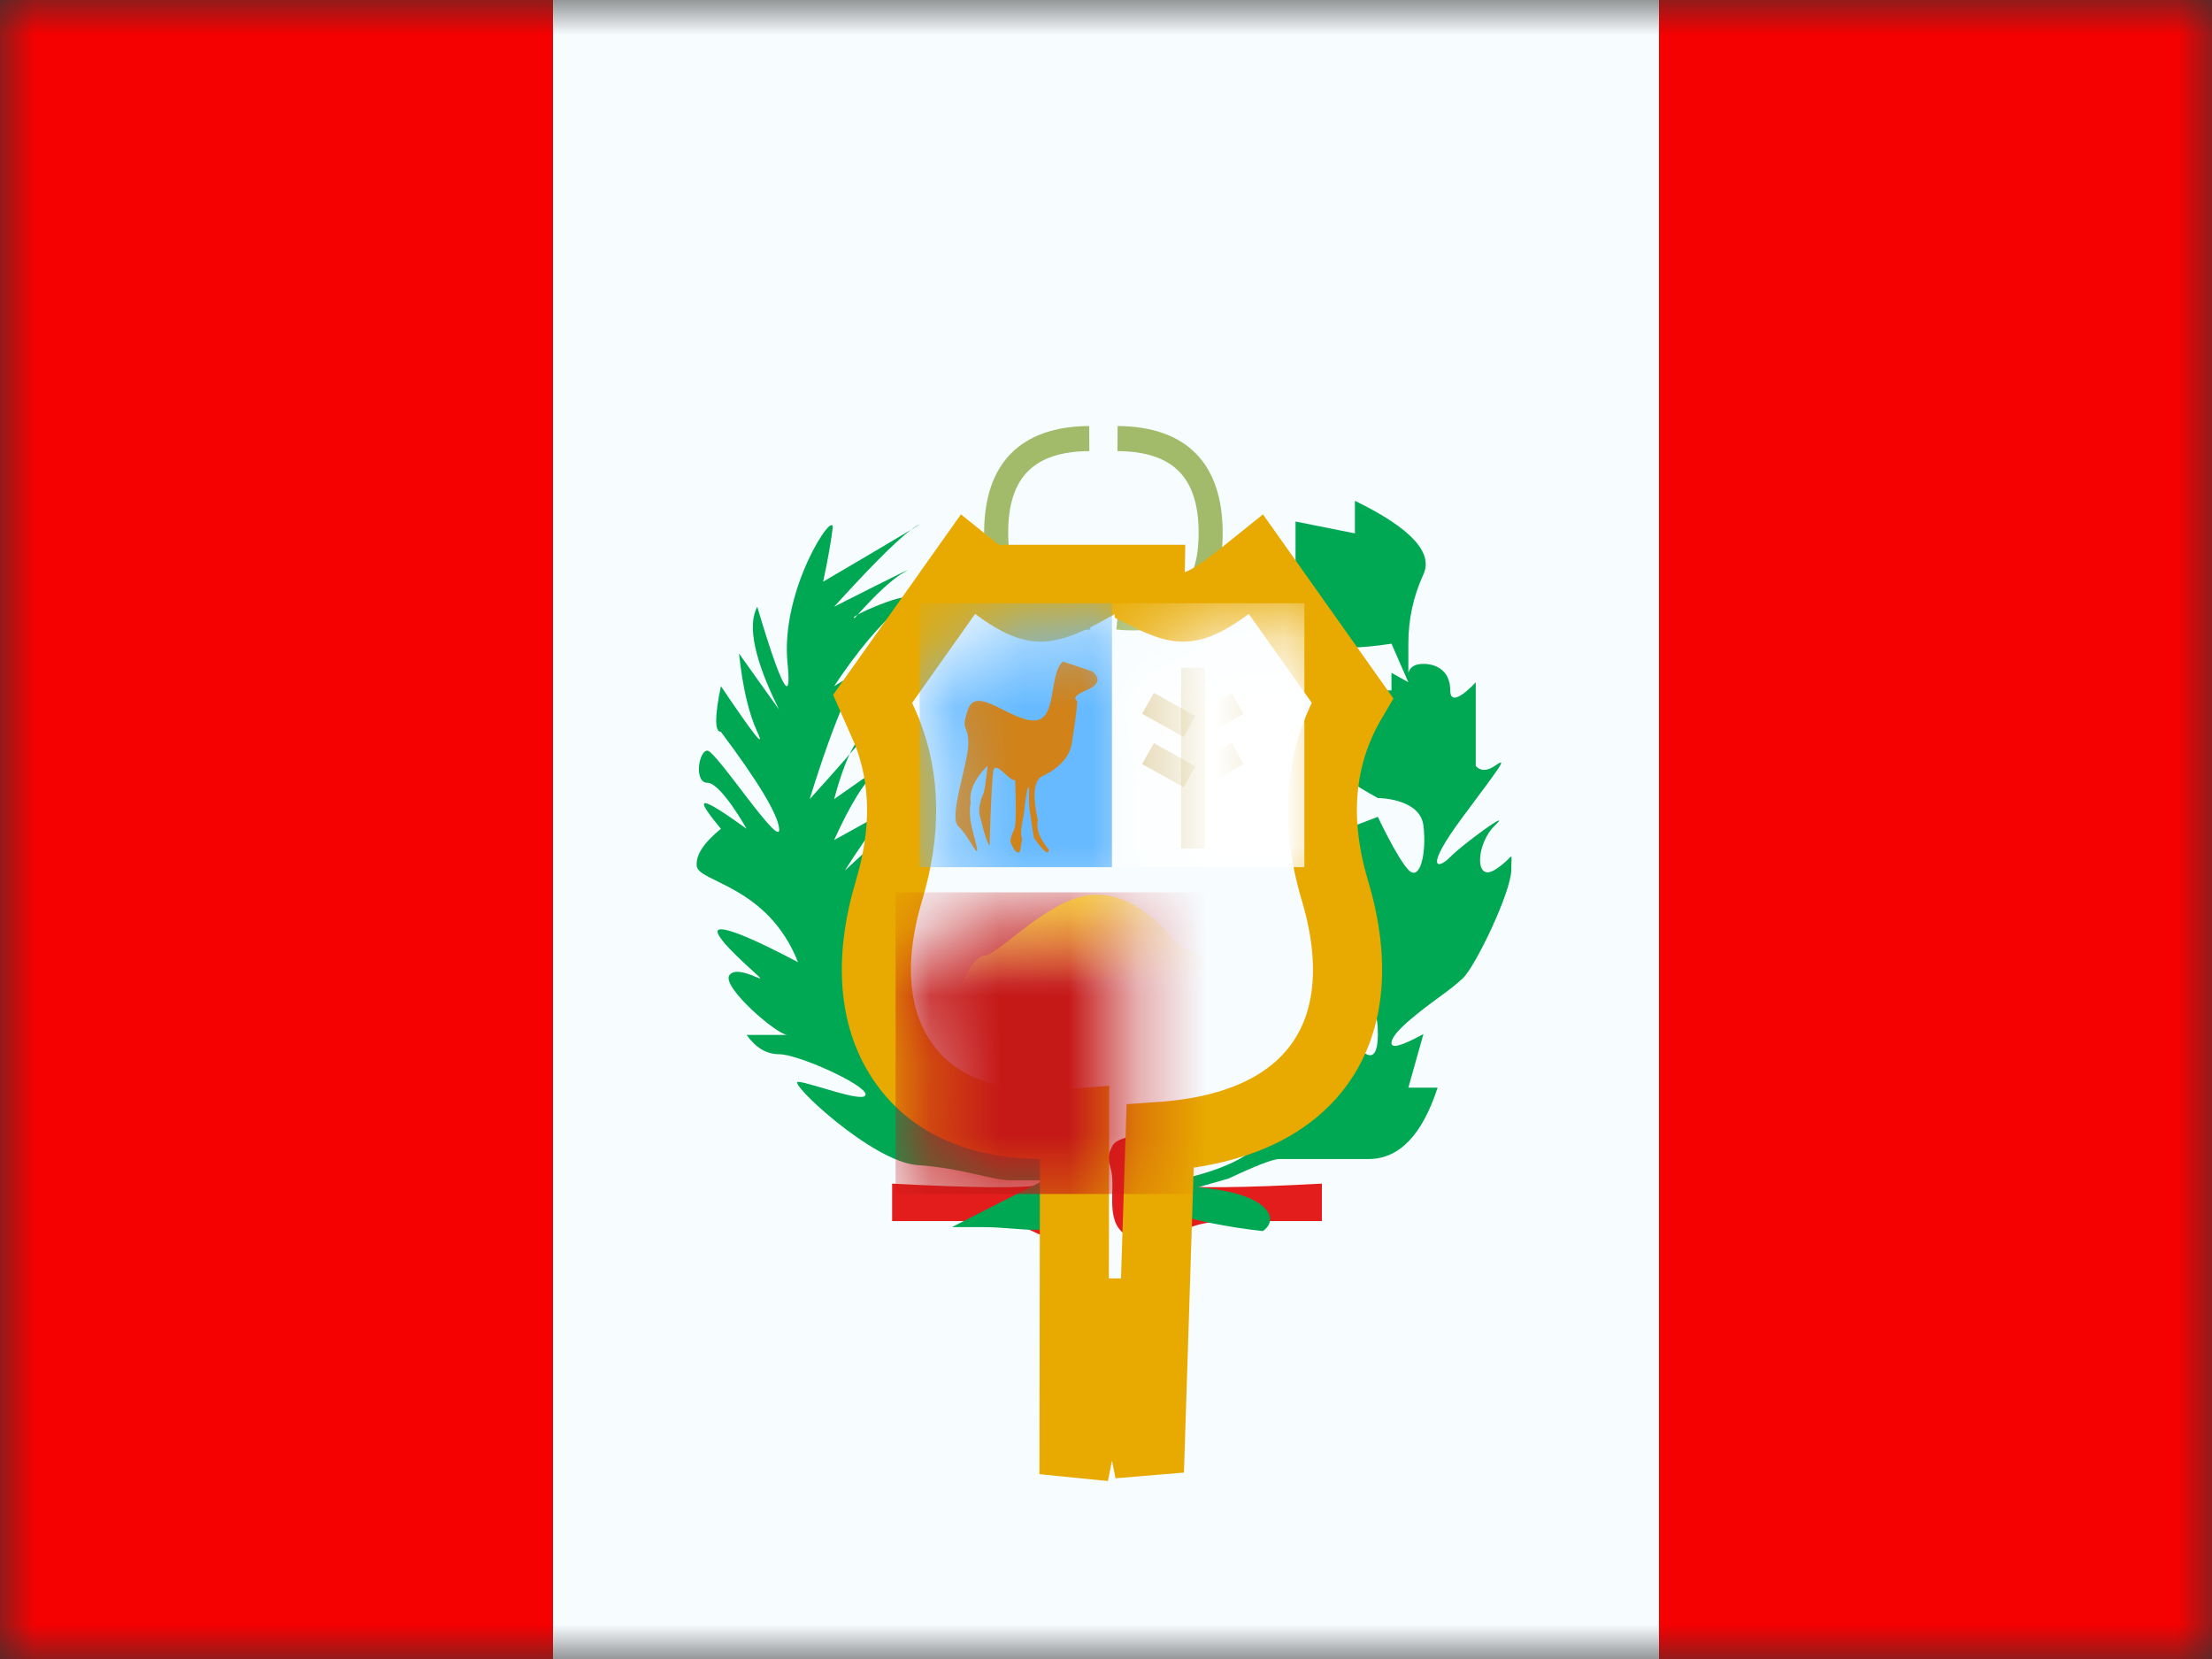 <?xml version="1.0" encoding="UTF-8"?>
<svg width="32px" height="24px" viewBox="0 0 32 24" version="1.1" xmlns="http://www.w3.org/2000/svg" xmlns:xlink="http://www.w3.org/1999/xlink">
    <rect x="0" y="0" width="32" height="24" fill="#333333" stroke="none"/>
    <title>flags/L/PE - Peru</title>
    <defs>
        <rect id="path-1" x="0" y="0" width="32" height="24"></rect>
        <path d="M4.936,0.154 L5.847,1.441 C5.438,2.298 5.39,3.251 5.703,4.299 C6.172,5.871 5.678,7.083 3.59,7.217 C3.297,7.273 3.099,7.337 2.997,7.411 L2.998,7.527 C2.998,7.531 2.998,7.533 2.998,7.535 L2.989,7.494 C2.983,7.478 2.972,7.462 2.958,7.446 C2.94,7.462 2.93,7.478 2.923,7.494 L2.915,7.535 C2.915,7.533 2.915,7.531 2.915,7.527 L2.916,7.411 C2.814,7.337 2.616,7.273 2.323,7.217 C0.235,7.083 -0.26,5.871 0.21,4.299 C0.523,3.251 0.475,2.298 0.066,1.441 L0.066,1.441 L0.977,0.154 C1.34,0.422 1.655,0.556 1.922,0.556 C2.19,0.556 2.548,0.422 2.998,0.154 L2.915,0.246 C2.915,0.215 2.915,0.185 2.915,0.154 L2.956,0.178 L2.998,0.154 C2.998,0.185 2.998,0.217 2.998,0.248 L2.915,0.154 C3.365,0.422 3.723,0.556 3.99,0.556 C4.257,0.556 4.572,0.422 4.936,0.154 Z" id="path-3"></path>
    </defs>
    <g id="Symbols" stroke="none" stroke-width="1" fill="none" fill-rule="evenodd">
        <g id="flag">
            <mask id="mask-2" fill="white">
                <use xlink:href="#path-1"></use>
            </mask>
            <g id="mask"></g>
            <g id="contents" mask="url(#mask-2)">
                <polygon id="middle" fill="#F7FCFF" points="8 0 25 0 25 24 8 24"></polygon>
                <polygon id="right" fill="#F50101" points="24 0 32 0 32 24 24 24"></polygon>
                <polygon id="left" fill="#F50101" points="0 0 8 0 8 24 0 24"></polygon>
                <g id="mark" transform="translate(10, 6)">
                    <g id="top" transform="translate(4.174, 0)" fill="#A2BB6A" fill-rule="nonzero">
                        <path d="M1.567,2.745 L1.601,3.107 C0.602,3.208 0.063,2.72 0.063,1.708 C0.063,0.703 0.591,0.169 1.583,0.163 L1.585,0.526 C0.781,0.531 0.411,0.906 0.411,1.708 C0.411,2.501 0.77,2.826 1.567,2.745 Z" id="Path-205"></path>
                        <path d="M3.48,2.745 L3.514,3.107 C2.516,3.208 1.976,2.72 1.976,1.708 C1.976,0.703 2.504,0.169 3.496,0.163 L3.498,0.526 C2.694,0.531 2.324,0.906 2.324,1.708 C2.324,2.501 2.683,2.826 3.48,2.745 Z" id="Path-205" transform="translate(2.745, 1.641) scale(-1, 1) translate(-2.745, -1.641) "></path>
                    </g>
                    <g id="twigs" transform="translate(0, 1.091)">
                        <path d="M5.936,9.484 C6.062,9.73 5.936,9.702 5.936,10.032 C5.936,10.362 6.016,10.837 5.445,10.837 C4.873,10.837 4.992,10.574 4.197,10.574 L2.906,10.574 L2.906,10.574 L2.906,10.032 C3.474,10.062 3.936,10.079 4.292,10.083 L4.571,10.083 C4.866,10.079 5.056,10.062 5.14,10.032 C5.427,9.929 4.607,9.697 4.607,9.484 C4.607,9.271 5.81,9.238 5.936,9.484 Z M6.093,9.484 C6.219,9.238 7.421,9.271 7.421,9.484 C7.421,9.697 6.602,9.929 6.889,10.032 C6.973,10.062 7.162,10.079 7.458,10.083 L7.737,10.083 C8.093,10.079 8.555,10.062 9.123,10.032 L9.123,10.032 L9.123,10.574 L9.123,10.574 L7.832,10.574 C7.037,10.574 7.155,10.837 6.584,10.837 C6.013,10.837 6.093,10.362 6.093,10.032 C6.093,9.702 5.966,9.73 6.093,9.484 Z" id="ribbon" fill="#E31D1C"></path>
                        <g id="right" transform="translate(6.261, 0)">
                            <path d="M0.146,10.084 C0.146,10.084 1.665,9.933 2.009,9.385 C2.352,8.837 2.924,7.902 3.126,7.676 C3.327,7.449 3.34,7.999 3.34,7.999 C3.34,7.999 3.672,8.47 3.672,7.868 C3.672,7.266 3.436,7.687 3.126,6.781 C2.816,5.875 2.641,4.986 2.728,4.852 C2.816,4.717 3.022,4.986 3.022,4.852 C3.022,4.762 3.022,4.63 3.022,4.454 L3.34,4.852 C3.561,4.768 3.672,4.726 3.672,4.726 C3.672,4.726 3.945,5.311 4.113,5.492 C4.282,5.673 4.38,5.25 4.331,4.852 C4.282,4.454 3.672,4.454 3.672,4.454 C3.672,4.454 2.892,4.034 2.892,3.858 C2.892,3.74 3.004,3.699 3.229,3.734 L3.126,3.188 C3.311,3.409 3.449,3.464 3.538,3.354 C3.672,3.188 3.34,2.897 3.34,2.897 C3.34,2.897 3.516,2.897 3.869,2.897 L3.869,2.642 L4.113,2.779 L3.869,2.221 C3.391,2.293 3.109,2.293 3.022,2.221 C2.892,2.113 2.481,1.692 2.481,1.692 C2.481,1.692 2.481,1.626 2.481,1.493 L2.245,1.493 L2.481,1.092 L2.481,0.454 L3.34,0.625 L3.34,0.154 C4.146,0.547 4.476,0.901 4.331,1.218 C4.186,1.534 4.113,1.868 4.113,2.221 L4.113,2.642 C4.138,2.556 4.21,2.513 4.331,2.513 C4.512,2.513 4.719,2.607 4.719,2.897 C4.719,3.188 5.088,2.779 5.088,2.779 C5.088,2.779 5.088,3.988 5.088,3.988 C5.088,3.988 5.175,4.119 5.364,3.988 C5.554,3.858 5.471,3.96 4.901,4.726 C4.331,5.492 4.536,5.494 4.719,5.307 C4.901,5.119 5.641,4.585 5.364,4.852 C5.088,5.119 5.07,5.678 5.364,5.492 C5.659,5.307 5.602,5.174 5.602,5.492 C5.602,5.81 5.083,6.892 4.901,7.061 C4.719,7.231 4.548,7.335 4.331,7.505 C4.113,7.676 3.869,7.877 3.869,7.999 C3.869,8.081 4.023,8.037 4.331,7.868 C4.186,8.386 4.113,8.644 4.113,8.644 C4.113,8.644 4.254,8.644 4.536,8.644 C4.312,9.332 3.979,9.676 3.538,9.676 C2.877,9.676 2.378,9.676 2.245,9.676 C2.156,9.676 1.912,9.77 1.511,9.959 L1.072,10.084 C1.539,10.128 1.851,10.221 2.009,10.361 C2.245,10.571 2.009,10.718 2.009,10.718 C2.009,10.718 1.36,10.654 0.876,10.507 C0.392,10.361 0.146,10.638 0.146,10.361 C0.146,10.084 0.146,10.084 0.146,10.084 Z" fill="#00A854"></path>
                            <path d="" id="berries" fill="#C51918"></path>
                        </g>
                        <path d="M5.686,9.764 C3.843,9.4 2.872,8.865 2.771,8.16 C2.62,7.103 2.622,5.978 2.622,5.978 C2.451,6.436 2.365,6.665 2.365,6.665 C2.357,6.041 2.528,5.506 2.878,5.061 C3.404,4.393 2.221,5.504 2.221,5.504 C2.62,4.874 2.903,4.529 3.069,4.47 C3.319,4.38 2.067,5.061 2.067,5.061 C2.306,4.533 2.519,4.194 2.704,4.045 C2.983,3.821 2.067,4.47 2.067,4.47 C2.206,3.946 2.357,3.621 2.522,3.496 C2.77,3.309 1.713,4.47 1.713,4.47 C2.085,3.272 2.375,2.618 2.585,2.506 C2.899,2.339 2.067,2.835 2.067,2.835 C2.407,2.324 2.729,1.94 3.033,1.686 C3.49,1.304 2.208,1.849 2.365,1.849 C2.674,1.5 2.917,1.276 3.095,1.178 C3.361,1.03 2.067,1.686 2.067,1.686 C2.687,1.003 3.089,0.611 3.274,0.51 C3.553,0.359 1.908,1.324 1.908,1.324 C1.972,1.026 2.018,0.771 2.045,0.558 C2.087,0.238 1.283,1.433 1.393,2.506 C1.502,3.58 0.955,1.686 0.955,1.686 C0.809,1.96 0.914,2.456 1.27,3.174 L0.691,2.363 C0.744,2.853 0.832,3.231 0.955,3.496 C1.079,3.761 0.904,3.541 0.429,2.835 C0.338,3.276 0.338,3.496 0.429,3.496 C0.971,4.22 1.252,4.687 1.272,4.899 C1.302,5.215 0.359,3.768 0.233,3.768 C0.107,3.768 0.037,4.233 0.233,4.233 C0.429,4.233 0.801,4.899 0.801,4.899 C0.479,4.666 0.283,4.543 0.214,4.529 C0.111,4.508 0.296,4.736 0.429,4.899 C0.177,5.104 0.061,5.284 0.08,5.44 C0.109,5.673 1.109,5.722 1.545,6.829 C0.944,6.512 0.572,6.353 0.429,6.353 C0.214,6.353 0.775,6.851 0.955,7.015 C1.136,7.179 0.677,6.851 0.553,7.015 C0.429,7.179 1.24,7.881 1.393,7.881 C1.494,7.881 1.297,7.881 0.801,7.881 C0.933,8.067 1.09,8.16 1.272,8.16 C1.545,8.16 2.522,8.599 2.522,8.742 C2.522,8.884 1.698,8.56 1.545,8.56 C1.393,8.56 2.621,9.719 3.274,9.764 C3.927,9.808 4.34,9.983 4.621,9.983 C4.809,9.983 4.969,9.983 5.101,9.983 C4.214,10.435 3.771,10.661 3.771,10.661 C3.771,10.661 3.637,10.661 4.214,10.661 C4.79,10.661 5.232,10.821 5.459,10.49 C5.686,10.158 5.686,9.764 5.686,9.764 Z" id="left" fill="#00A854"></path>
                    </g>
                    <g id="middle" transform="translate(3.13, 2.727)">
                        <mask id="mask-4" fill="white">
                            <use xlink:href="#path-3"></use>
                        </mask>
                        <path stroke="#E8AA00" d="M5.04,-0.563 L6.433,1.403 C5.951,2.219 5.877,3.137 6.182,4.156 C6.484,5.169 6.412,6.041 5.956,6.671 C5.553,7.227 4.832,7.632 3.653,7.714 L3.653,7.714 L3.498,12.56 L2.956,9.866 L2.407,12.6 L2.415,7.523 C1.081,7.632 0.359,7.227 -0.043,6.671 C-0.499,6.041 -0.572,5.169 -0.269,4.156 C-0.019,3.319 -0.023,2.55 -0.301,1.85 L-0.301,1.85 L-0.506,1.383 L0.872,-0.563 C1.306,-0.214 1.641,0.056 1.922,0.056 C2.097,0.056 2.318,-0.039 2.584,-0.185 L2.584,-0.185 L2.424,-0.346 L3.507,-0.346 L3.502,-0.097 L3.516,-0.09 C3.677,-0.012 3.804,0.035 3.912,0.051 L3.99,0.056 C4.272,0.056 4.606,-0.214 5.04,-0.563 L5.04,-0.563 Z"></path>
                        <rect id="Rectangle-52" fill="#67BAFF" mask="url(#mask-4)" x="0.174" y="0" width="2.783" height="3.818"></rect>
                        <rect id="Rectangle-52" fill="#FFFFFF" mask="url(#mask-4)" x="2.957" y="0" width="2.783" height="3.818"></rect>
                        <rect id="Rectangle-52" fill="#C51918" mask="url(#mask-4)" x="-0.174" y="4.182" width="6.957" height="4.364"></rect>
                        <polygon id="Path-201" fill="#C9A951" fill-rule="nonzero" mask="url(#mask-4)" points="4.304 3.548 3.957 3.548 3.957 0.933 4.304 0.933"></polygon>
                        <polygon id="Path-202" fill="#C9A951" fill-rule="nonzero" mask="url(#mask-4)" points="4.163 2.358 3.994 2.662 3.393 2.327 3.563 2.023"></polygon>
                        <polygon id="Path-202" fill="#C9A951" fill-rule="nonzero" mask="url(#mask-4)" points="4.163 1.631 3.994 1.935 3.393 1.599 3.563 1.296"></polygon>
                        <polygon id="Path-202" fill="#C9A951" fill-rule="nonzero" mask="url(#mask-4)" transform="translate(4.474, 2.357) scale(-1, 1) translate(-4.474, -2.357) " points="4.859 2.358 4.69 2.662 4.089 2.327 4.259 2.023"></polygon>
                        <polygon id="Path-202" fill="#C9A951" fill-rule="nonzero" mask="url(#mask-4)" transform="translate(4.474, 1.63) scale(-1, 1) translate(-4.474, -1.63) " points="4.859 1.631 4.69 1.935 4.089 1.599 4.259 1.296"></polygon>
                        <path d="M4.599,4.978 C4.76,4.793 4.841,4.747 4.841,4.839 C4.841,4.978 4.841,5.21 4.72,5.21 C4.599,5.21 4.035,5.1 3.82,4.839 C3.606,4.579 3.151,4.126 2.567,4.233 C1.982,4.339 1.289,5.097 1.118,5.097 C0.947,5.097 0.572,5.682 0.845,6.138 C1.118,6.594 1.582,6.452 1.582,6.585 C1.582,6.717 1.698,6.732 2.132,6.732 C2.567,6.732 2.726,6.886 3.102,6.886 C3.478,6.886 2.978,6.88 3.584,6.732 C4.189,6.585 4.648,6.138 4.295,6.138 C3.942,6.138 3.828,6.138 3.584,6.138 C3.339,6.138 2.795,6.314 2.795,6.138 C2.795,5.962 2.915,5.584 3.25,5.773 C3.584,5.962 4.512,6.105 4.841,5.773 C5.17,5.44 5.285,5.24 5.227,4.839 C5.189,4.572 5.02,4.477 4.72,4.554 L4.599,4.978 Z" id="Path-203" fill="#FBCD17" mask="url(#mask-4)"></path>
                        <path d="M2.246,0.843 C2.036,1.026 2.171,1.696 1.828,1.696 C1.484,1.696 1.001,1.194 0.879,1.525 C0.757,1.857 0.879,1.745 0.879,2.027 C0.879,2.309 0.587,3.093 0.733,3.226 C0.879,3.358 1.028,3.707 1.003,3.544 C0.977,3.38 0.866,3.14 0.912,2.88 C0.868,2.61 1.158,2.351 1.158,2.351 C1.158,2.351 1.127,2.631 1.104,2.735 C1.04,2.875 1.021,2.992 1.047,3.085 C1.112,3.348 1.159,3.488 1.186,3.506 C1.203,2.885 1.222,2.523 1.242,2.42 C1.272,2.266 1.485,2.593 1.556,2.556 C1.572,2.982 1.568,3.22 1.543,3.27 C1.494,3.371 1.478,3.437 1.496,3.469 C1.543,3.586 1.586,3.627 1.625,3.593 C1.626,3.591 1.637,3.533 1.657,3.419 C1.634,3.351 1.64,3.239 1.677,3.083 C1.715,2.74 1.742,2.606 1.758,2.68 C1.751,2.842 1.756,2.965 1.775,3.048 C1.804,3.256 1.821,3.371 1.827,3.393 C1.967,3.593 2.039,3.65 2.043,3.566 C1.909,3.406 1.856,3.265 1.885,3.144 C1.808,2.799 1.823,2.588 1.93,2.511 C2.215,2.379 2.365,2.201 2.382,1.976 C2.424,1.719 2.448,1.532 2.455,1.414 C2.393,1.38 2.426,1.332 2.555,1.271 C2.763,1.192 2.802,1.097 2.673,0.986" id="Path-199" fill="#D18219" mask="url(#mask-4)"></path>
                    </g>
                </g>
            </g>
        </g>
    </g>
</svg>